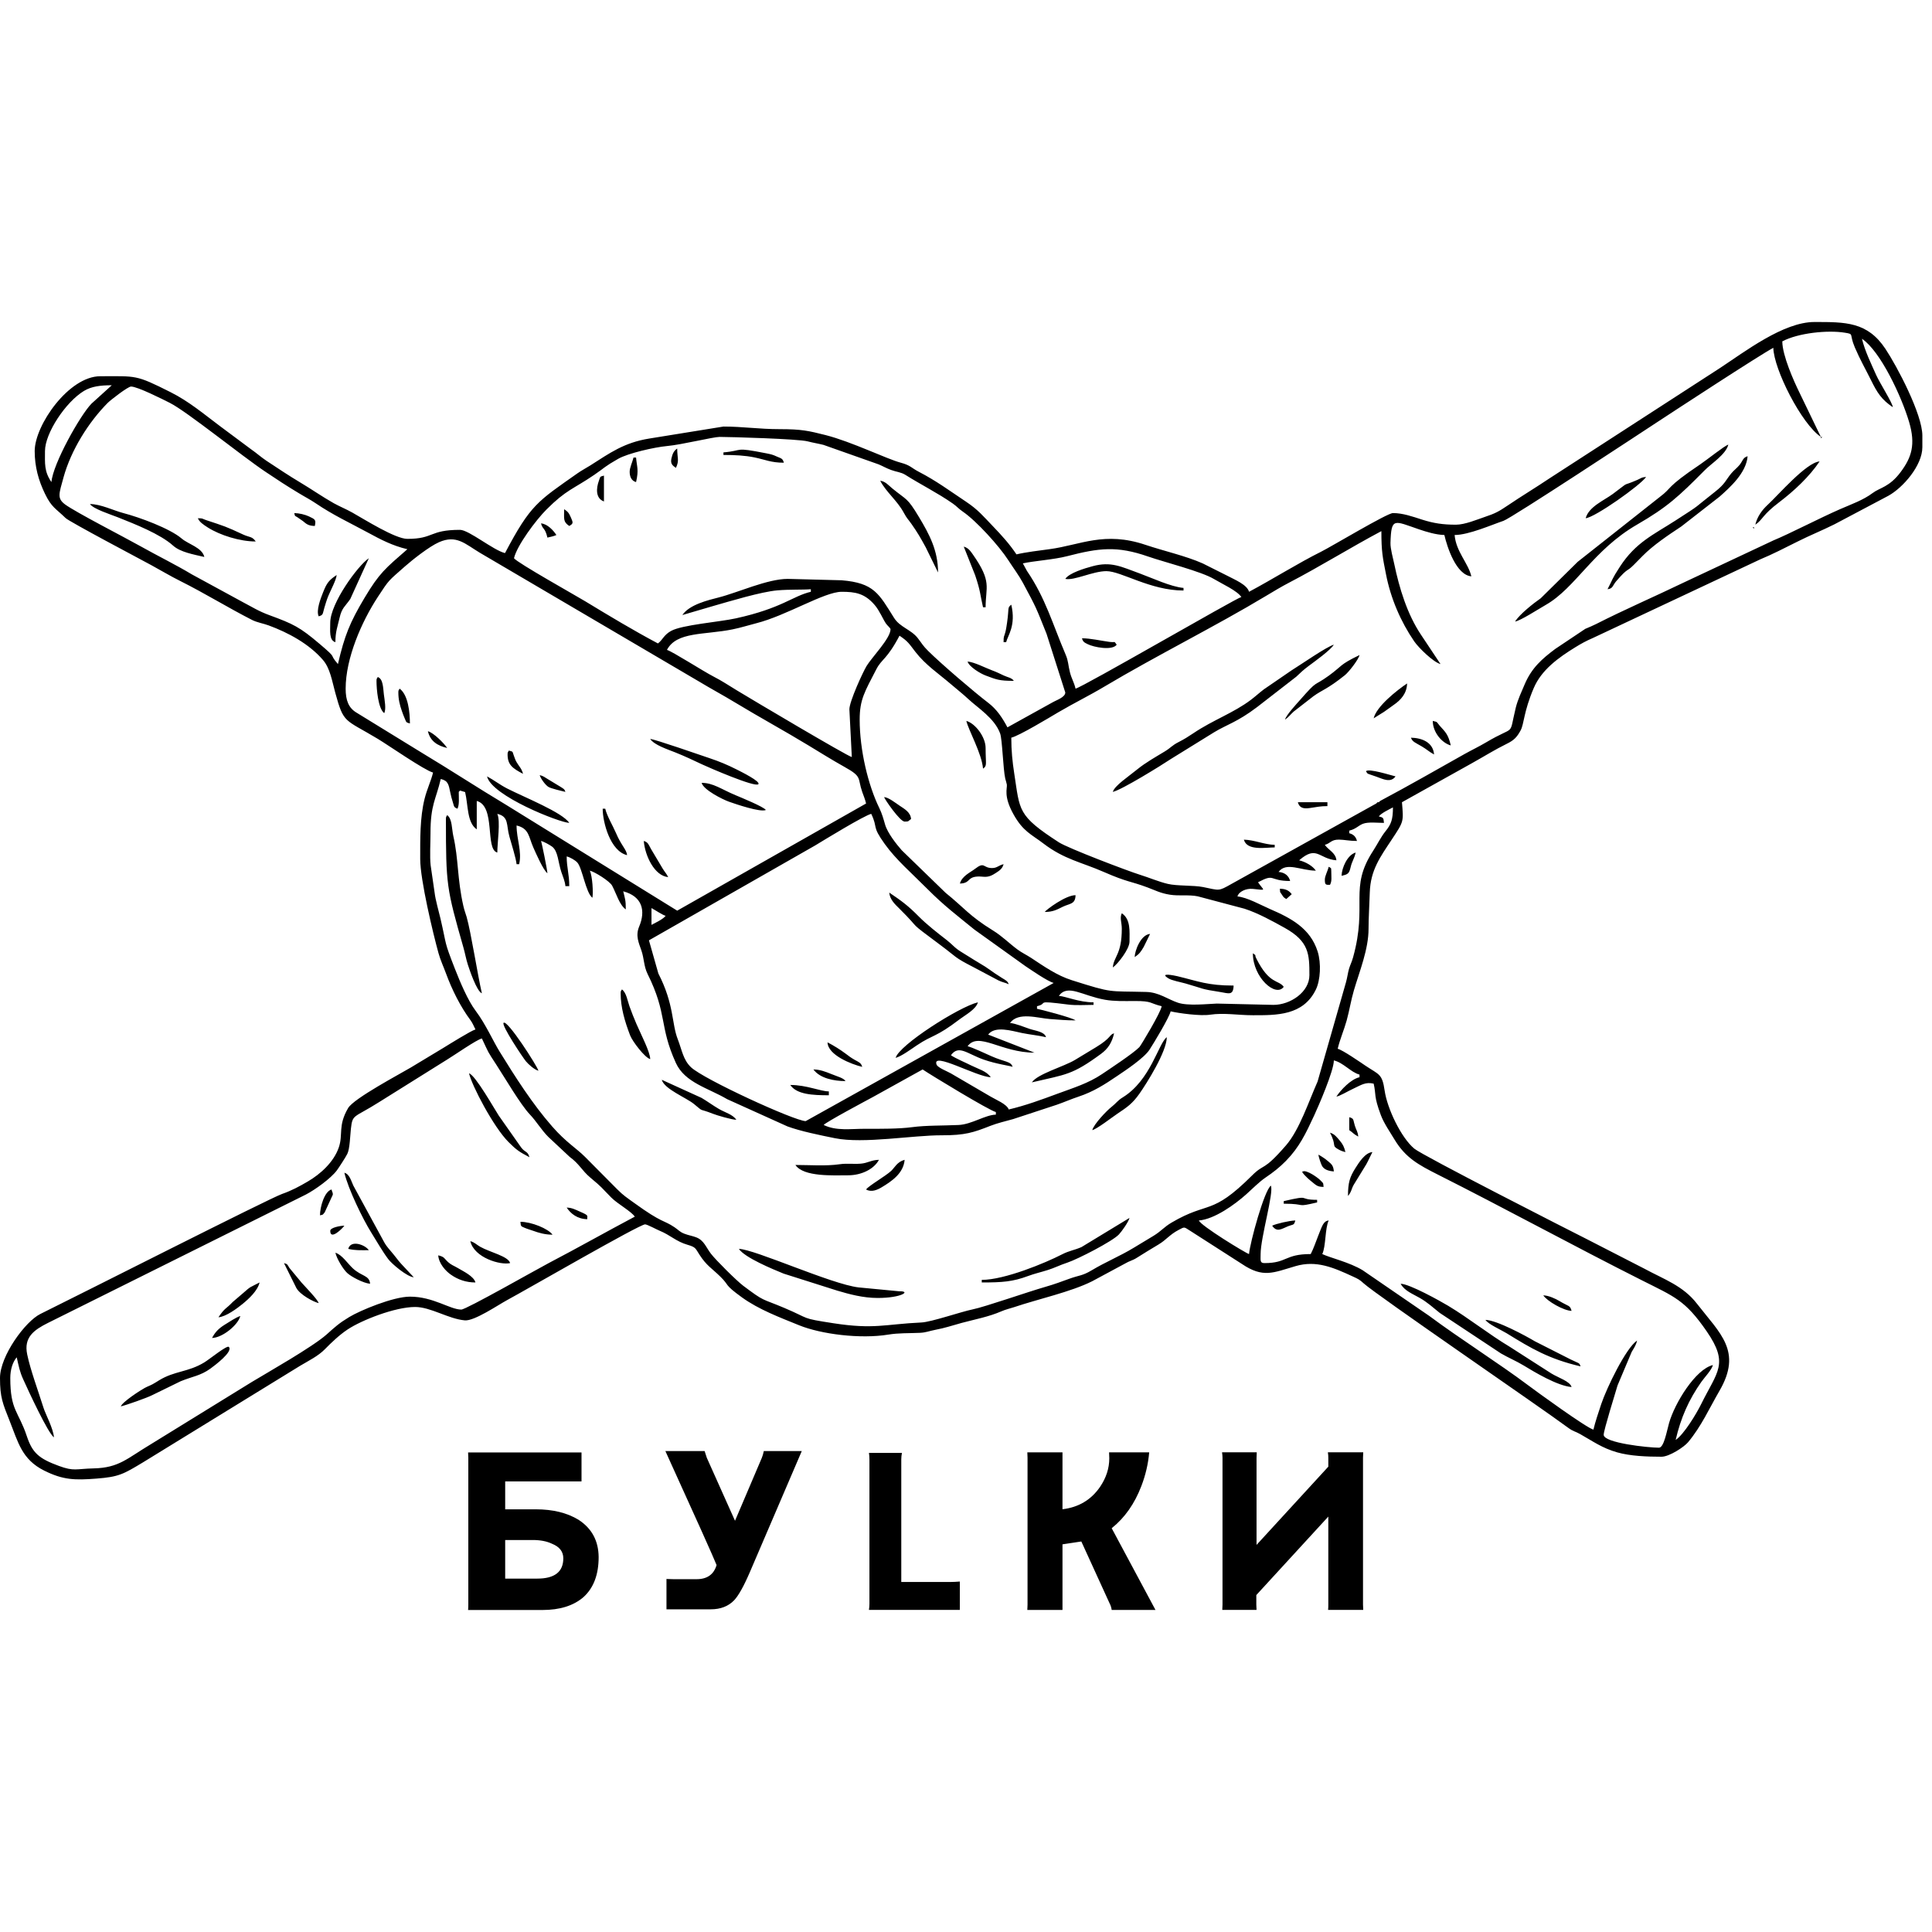 <?xml version="1.0" encoding="UTF-8"?> <svg xmlns="http://www.w3.org/2000/svg" xmlns:xlink="http://www.w3.org/1999/xlink" xmlns:svgjs="http://svgjs.dev/svgjs" version="1.1" width="120" height="120"><rect width="100%" height="100%" fill="#808080" stroke="none"/><svg xmlns="http://www.w3.org/2000/svg" width="120" height="120" viewBox="0 0 120 120" fill="none"><rect width="120" height="120" fill="white"></rect><path fill-rule="evenodd" clip-rule="evenodd" d="M84.673 99.993H82.491C82.502 99.884 82.504 99.775 82.504 99.666V94.198L78.032 99.072V99.666C78.032 99.775 78.037 99.884 78.046 99.993H75.918C75.927 99.875 75.932 99.766 75.932 99.666V90.543C75.932 90.452 75.922 90.339 75.904 90.205H78.059C78.05 90.33 78.046 90.448 78.046 90.557V95.957L82.504 91.097V90.543C82.504 90.443 82.498 90.33 82.477 90.205H84.673C84.664 90.33 84.659 90.439 84.659 90.529V99.666C84.659 99.775 84.664 99.884 84.673 99.993ZM108.947 32.748L109.026 32.59C109.501 32.27 109.437 32.004 110.51 31.194C111.425 30.499 112.387 29.605 113.018 28.66C112.182 28.73 110.445 30.758 109.794 31.355C109.449 31.672 109.142 32.09 109.026 32.59L108.947 32.748H108.866L108.934 32.842L108.947 32.748ZM113.097 27.137V27.216L113.189 27.151L113.097 27.137L111.741 24.329C111.43 23.693 110.702 22.079 110.702 21.203C111.687 20.679 113.517 20.49 114.59 20.665C115.184 20.763 114.84 20.715 115.204 21.571C115.534 22.345 115.864 22.91 116.209 23.607C116.593 24.386 116.866 24.822 117.567 25.291C117.544 25.017 116.749 23.78 116.53 23.287C116.238 22.624 115.823 21.787 115.651 21.042C116.799 21.816 118.102 24.61 118.576 26.202C118.996 27.616 118.728 28.413 118.057 29.314C117.357 30.256 116.765 30.285 116.322 30.617C115.724 31.066 115.003 31.314 114.291 31.625C113.013 32.183 111.154 33.153 110.156 33.563L104.608 36.169C102.77 37.055 100.918 37.854 99.129 38.764C98.891 38.884 98.742 38.939 98.465 39.059L96.597 40.308C95.779 40.92 95.138 41.481 94.704 42.496C94.512 42.948 94.27 43.461 94.15 43.944C93.687 45.84 94.198 44.986 92.312 46.105C91.833 46.389 91.445 46.566 90.963 46.836C89.197 47.83 87.501 48.802 85.721 49.749L85.642 49.828H85.561L85.481 49.907L76.487 54.904C75.656 55.374 75.764 55.306 74.728 55.097C74.138 54.979 73.11 55.038 72.53 54.899C71.963 54.765 71.36 54.504 70.786 54.327C70.091 54.112 66.339 52.688 65.765 52.316C63.181 50.641 63.357 50.364 62.996 48.041C62.883 47.311 62.813 46.618 62.813 45.819C63.296 45.706 65.182 44.568 65.722 44.248C66.693 43.676 67.629 43.222 68.595 42.646C71.789 40.741 75.529 38.882 78.633 37.014C79.078 36.746 79.615 36.424 80.054 36.197C82.003 35.182 83.867 34.017 85.8 32.989C85.8 34.269 85.879 34.619 86.087 35.67C86.38 37.175 87.006 38.621 87.842 39.84C88.111 40.23 89.021 41.127 89.473 41.247L88.257 39.42C87.408 38.149 86.916 36.553 86.593 35C86.527 34.682 86.353 34.074 86.365 33.718C86.414 32.104 86.584 32.351 88.144 32.88C88.58 33.028 89.19 33.218 89.712 33.23C89.891 34.006 90.455 35.718 91.388 35.797C91.198 34.975 90.435 34.265 90.349 33.23C91.221 33.23 92.664 32.592 93.385 32.349C93.879 32.183 101.968 26.851 102.928 26.222C103.933 25.562 109.279 22.064 110.144 21.603C110.172 22.931 111.89 26.324 113.097 27.137ZM20.512 76.449C20.512 77.068 21.286 76.285 21.39 76.129C21.142 76.133 20.512 76.244 20.512 76.449ZM79.893 55.841L80.232 55.539C80.058 55.308 79.857 55.208 79.496 55.199C79.518 55.494 79.482 55.346 79.615 55.56C79.74 55.76 79.728 55.73 79.893 55.841ZM35.358 32.669C35.613 32.524 35.602 32.471 35.469 32.163C35.336 31.859 35.279 31.788 35.04 31.627C35.04 32.24 34.967 32.406 35.358 32.669ZM82.288 54.638C82.288 54.981 82.362 54.958 82.608 54.958C82.739 54.724 82.687 54.486 82.687 54.078C82.687 53.853 82.653 53.928 82.527 53.837C82.462 54.121 82.288 54.398 82.288 54.638ZM41.983 29.06C42.206 28.59 42.062 28.458 42.062 27.859C41.861 27.993 41.775 28.168 41.705 28.469C41.628 28.803 41.773 28.919 41.983 29.06ZM83.805 70.195C84.056 70.363 84.047 70.426 84.363 70.594C84.338 70.294 84.248 70.22 84.153 69.924C84.036 69.555 84.119 69.477 83.805 69.393V70.195ZM21.63 77.57C22.066 77.672 22.373 77.652 22.908 77.652C22.682 77.313 21.785 76.987 21.63 77.57ZM34.001 33.391C34.19 33.345 34.403 33.307 34.559 33.23C34.376 32.955 34.016 32.544 33.603 32.508C33.709 32.912 33.852 32.748 34.001 33.391ZM27.776 46.459C27.575 46.16 26.933 45.513 26.578 45.417C26.723 46.046 27.188 46.323 27.776 46.459ZM36.476 75.727C36.456 75.493 36.623 75.516 35.997 75.245C35.753 75.139 35.525 75.012 35.198 75.005C35.451 75.386 35.857 75.713 36.476 75.727ZM79.017 76.129C79.311 76.569 79.597 76.328 80.009 76.162C80.341 76.031 80.368 76.124 80.454 75.806C80.09 75.815 79.263 76.008 79.017 76.129ZM83.566 71.557C83.494 71.252 83.408 71.073 83.225 70.858C83.046 70.646 82.891 70.431 82.608 70.354C83.058 71.209 82.658 71.13 83.157 71.405C83.286 71.475 83.394 71.516 83.566 71.557ZM70.477 59.448C70.766 59.255 70.859 59.119 71.039 58.813L71.434 58.007C70.845 58.057 70.484 59.06 70.477 59.448ZM82.848 72.76C82.818 72.417 82.726 72.322 82.507 72.14C82.308 71.972 82.109 71.836 81.89 71.718C81.904 71.886 82.066 72.349 82.127 72.44C82.269 72.653 82.516 72.733 82.848 72.76ZM35.119 49.186C35.051 48.997 35.031 49.013 34.802 48.863L34.005 48.38C33.836 48.282 33.757 48.198 33.522 48.144C33.578 48.355 33.874 48.763 34.068 48.879C34.233 48.977 34.891 49.133 35.119 49.186ZM80.932 72.76C80.928 72.769 80.77 72.714 81.061 73.019C81.176 73.139 81.278 73.239 81.398 73.334C81.773 73.638 81.813 73.713 82.209 73.722C82.184 73.427 82.197 73.513 82.035 73.334C81.856 73.137 81.151 72.655 80.932 72.76ZM97.613 81.42C97.516 81.054 97.439 81.161 96.861 80.811C96.621 80.666 96.19 80.464 95.856 80.457C96.102 80.825 97.123 81.409 97.613 81.42ZM89.073 46.861C89.01 46.094 88.305 45.833 87.636 45.819C87.729 46.076 87.885 46.112 88.3 46.355C88.623 46.543 88.763 46.695 89.073 46.861ZM19.554 32.669C19.637 32.281 19.579 32.26 19.188 32.074C18.944 31.961 18.592 31.875 18.278 31.868C18.343 32.117 18.278 31.995 18.488 32.138L18.817 32.367C19.043 32.56 19.17 32.66 19.554 32.669ZM83.327 54.398C83.731 54.304 83.796 54.268 83.894 53.846C83.977 53.487 84.113 53.351 84.203 52.954C83.692 53.092 83.338 53.907 83.327 54.398ZM84.842 47.903C84.991 48.107 84.824 48.005 85.47 48.234C85.917 48.393 86.374 48.643 86.679 48.223C86.394 48.157 85.012 47.71 84.842 47.903ZM37.513 31.146V29.541C37.235 29.616 37.301 29.586 37.197 29.866C37.034 30.313 36.975 30.951 37.513 31.146ZM31.527 46.861C31.527 47.51 31.843 47.724 32.485 48.064C32.41 47.74 32.227 47.59 32.087 47.34C31.993 47.174 31.993 47.136 31.92 46.947C31.807 46.661 31.907 46.7 31.606 46.62C31.552 46.718 31.527 46.707 31.527 46.861ZM52.518 67.148C52.373 66.948 52.082 66.892 51.607 66.699C51.289 66.569 50.916 66.426 50.523 66.426C50.932 66.985 51.82 67.148 52.518 67.148ZM39.11 29.3C39.11 29.598 39.216 29.866 39.507 29.943C39.686 29.171 39.557 29.003 39.507 28.419H39.349C39.286 28.687 39.11 29.044 39.11 29.3ZM82.448 50.069V49.828H80.612C80.709 50.187 80.96 50.246 81.362 50.187C81.777 50.128 82.007 50.069 82.448 50.069ZM79.175 52.634V52.475C78.525 52.459 77.912 52.168 77.26 52.153C77.449 52.865 78.619 52.634 79.175 52.634ZM19.875 75.486C20.082 75.429 20.008 75.495 20.168 75.3L20.672 74.204C20.672 74.02 20.645 74.11 20.593 73.881C20.148 74.001 19.875 74.973 19.875 75.486ZM62.334 39.885H62.494C62.587 39.486 63.118 38.866 62.813 37.559C62.555 37.752 62.684 37.747 62.553 38.66C62.535 38.782 62.492 39.093 62.443 39.273C62.357 39.595 62.334 39.477 62.334 39.885ZM79.735 74.605V74.764C81.224 74.764 80.402 75.014 81.809 74.685V74.524C80.548 74.524 81.517 74.188 79.735 74.605ZM90.11 46.3C89.947 45.592 89.773 45.47 89.418 45.07C89.222 44.845 89.328 44.854 88.992 44.777C88.992 45.486 89.565 46.153 90.11 46.3ZM34.319 76.689C34.044 76.308 33 75.888 32.325 75.888C32.349 76.183 32.352 76.158 32.589 76.262C32.747 76.333 32.975 76.394 33.122 76.449C33.459 76.573 33.858 76.689 34.319 76.689ZM64.889 56.643C65.413 56.643 65.661 56.491 66.007 56.323C66.445 56.109 66.793 56.177 66.804 55.601C66.185 55.601 64.995 56.497 64.889 56.643ZM13.171 83.104C13.83 83.088 14.799 82.28 14.926 81.74C14.697 81.801 14.18 82.142 13.95 82.285C13.588 82.512 13.365 82.732 13.171 83.104ZM23.385 42.289C23.385 42.8 23.488 44.019 23.866 44.296C23.992 44.028 23.893 43.529 23.841 43.116C23.793 42.709 23.796 42.171 23.466 42.051C23.412 42.149 23.385 42.135 23.385 42.289ZM69.359 40.044C69.169 39.785 69.318 39.922 68.898 39.867C68.39 39.799 67.728 39.645 67.204 39.645C67.265 39.872 67.355 39.908 67.558 40.01C67.931 40.199 69.083 40.426 69.359 40.044ZM51.481 68.029V67.788C50.957 67.788 50.105 67.389 49.087 67.389C49.484 67.984 50.494 68.029 51.481 68.029ZM53.554 66.265C53.487 66.007 53.326 65.966 53.103 65.838C52.845 65.691 52.748 65.614 52.531 65.45C52.156 65.171 51.815 64.962 51.4 64.742C51.418 65.543 52.924 66.118 53.554 66.265ZM24.742 43.011C24.742 43.44 24.832 43.794 24.959 44.157C25.009 44.303 25.085 44.509 25.137 44.621C25.246 44.857 25.196 44.866 25.46 44.936C25.46 44.269 25.359 43.168 24.823 42.773C24.767 42.87 24.742 42.857 24.742 43.011ZM19.793 38.281C20.098 38.201 20.033 38.115 20.146 37.752C20.227 37.486 20.283 37.286 20.385 37.032C20.52 36.694 20.886 36.029 20.911 35.715C20.439 36.033 20.301 36.194 20.067 36.791C19.913 37.175 19.626 37.917 19.793 38.281ZM56.188 51.031C56.477 51.031 56.391 51.002 56.588 50.87C56.554 50.446 56.179 50.246 55.888 50.05C55.617 49.869 55.199 49.531 54.912 49.508C54.95 49.646 55.899 51.031 56.188 51.031ZM41.504 54.479C41.364 54.214 41.312 54.196 41.156 53.944L40.44 52.74C40.296 52.498 40.269 52.309 39.986 52.234C40.063 53.16 40.655 54.407 41.504 54.479ZM22.987 79.736C22.944 79.207 22.481 79.291 21.93 78.793C21.614 78.51 21.239 77.922 20.832 77.811C20.918 78.187 21.316 78.841 21.571 79.073C21.819 79.302 22.571 79.701 22.987 79.736ZM19.793 80.939C19.737 80.719 18.962 79.926 18.738 79.674L17.977 78.755C17.846 78.557 17.889 78.521 17.638 78.453L18.409 80.003C18.648 80.428 19.475 80.864 19.793 80.939ZM83.726 74.283C83.952 74.02 83.918 73.886 84.079 73.595L84.869 72.306C85.016 72.04 85.111 71.804 85.242 71.557C84.784 71.595 84.402 72.213 84.176 72.571C83.844 73.105 83.726 73.439 83.726 74.283ZM62.973 42.289C62.824 42.087 62.619 42.083 62.348 41.958C62.09 41.838 61.898 41.738 61.627 41.64C61.227 41.495 60.525 41.123 60.1 41.089C60.186 41.413 60.895 41.838 61.227 41.96C61.905 42.212 62.056 42.289 62.973 42.289ZM79.735 61.294C79.403 60.84 78.852 61.162 78.039 59.548C77.876 59.226 78.102 59.417 77.818 59.21C77.818 60.715 79.241 61.973 79.735 61.294ZM31.685 78.453C31.573 78.026 30.439 77.786 29.824 77.438C29.582 77.3 29.483 77.164 29.212 77.091C29.454 78.126 31.087 78.594 31.685 78.453ZM85.321 44.616C85.533 44.473 85.748 44.357 85.96 44.217C86.184 44.069 86.331 43.942 86.566 43.783C87.008 43.481 87.383 43.068 87.397 42.45C86.769 42.873 85.493 43.876 85.321 44.616ZM38.95 53.115C38.92 52.77 38.588 52.52 38.254 51.728C38.066 51.288 37.698 50.679 37.592 50.23H37.434C37.434 51.088 37.913 52.872 38.95 53.115ZM61.618 53.916C61.042 53.916 61.175 53.49 60.552 53.971C60.283 54.18 59.745 54.411 59.621 54.879C60.383 54.863 59.98 54.348 61.08 54.457C61.413 54.488 61.629 54.366 61.844 54.227C62.07 54.08 62.26 53.962 62.334 53.676C62.013 53.751 61.937 53.916 61.618 53.916ZM33.443 66.506C33.379 66.229 31.502 63.305 31.279 63.53C31.13 63.68 32.483 65.702 32.668 65.922C32.831 66.118 33.194 66.44 33.443 66.506ZM13.568 81.819C14.043 81.781 14.738 81.257 15.061 80.995C15.443 80.684 16.003 80.174 16.123 79.656C15.484 79.994 15.608 79.867 15.104 80.314L14.456 80.868C14.029 81.32 13.975 81.209 13.568 81.819ZM29.531 79.656C29.427 79.263 28.765 78.959 28.431 78.757C28.198 78.619 28.033 78.573 27.834 78.394C27.57 78.153 27.622 78.067 27.218 77.972C27.258 78.483 27.678 78.948 28.013 79.177C28.453 79.484 28.95 79.656 29.531 79.656ZM53.794 73.881C54.13 74.072 54.496 73.904 54.77 73.74C55.377 73.375 56.12 72.88 56.188 72.038C55.718 72.165 55.574 72.519 55.355 72.724C55.007 73.05 53.95 73.652 53.794 73.881ZM61.058 47.742C61.327 47.556 61.218 47.474 61.218 46.459C61.218 45.762 60.561 44.922 60.021 44.777C60.154 45.352 60.979 46.798 61.058 47.742ZM44.935 28.099V28.258C45.66 28.258 46.283 28.292 46.859 28.41C47.53 28.547 47.889 28.74 48.687 28.74C48.614 28.467 48.52 28.476 48.264 28.363C47.996 28.24 47.921 28.222 47.591 28.156C45.52 27.75 46.245 27.988 44.935 28.099ZM69.677 57.685C69.677 59.294 69.176 59.398 69.119 60.091C69.417 59.891 70.156 58.949 70.156 58.488C70.156 57.857 70.24 57.101 69.677 56.724C69.537 57.02 69.677 57.283 69.677 57.685ZM15.883 33.632C15.669 33.309 15.488 33.38 15.111 33.205C13.995 32.685 13.948 32.685 12.812 32.308C12.522 32.213 12.656 32.197 12.292 32.188C12.376 32.417 12.64 32.594 12.913 32.767C13.668 33.243 14.892 33.632 15.883 33.632ZM76.621 61.215C74.996 61.215 74.427 60.944 73.126 60.633C72.943 60.59 71.954 60.386 72.575 60.77C72.792 60.904 73.336 61.001 73.637 61.087C74.838 61.43 74.497 61.414 75.821 61.621C76.297 61.696 76.607 61.857 76.621 61.215ZM61.058 37.72H61.218C61.218 36.442 61.629 36.147 60.421 34.431C60.276 34.224 60.139 34.026 59.861 33.952L60.568 35.727C60.913 36.753 60.868 36.9 61.058 37.72ZM47.569 50.309C47.424 50.107 46.042 49.54 45.687 49.392C44.797 49.02 44.303 48.625 43.58 48.625C43.695 49.063 44.892 49.66 45.285 49.798C45.692 49.942 47.228 50.468 47.569 50.309ZM98.489 32.188C99.065 32.14 101.9 30.136 102.243 29.623C101.934 29.648 101.957 29.695 101.706 29.804C100.588 30.29 101.369 29.793 100.179 30.678C99.632 31.084 98.681 31.47 98.489 32.188ZM45.735 69.552C45.511 69.216 45.028 69.1 44.651 68.878C44.251 68.642 43.934 68.404 43.575 68.192L41.104 67.067C41.258 67.645 42.627 68.177 43.112 68.578C43.765 69.119 43.34 68.808 44.273 69.175C44.538 69.28 45.441 69.545 45.735 69.552ZM38.55 61.696C38.55 62.558 38.798 63.425 39.139 64.311C39.286 64.688 40.05 65.693 40.386 65.784C40.386 65.348 39.803 64.234 39.53 63.598C39.37 63.226 39.236 62.888 39.099 62.506C38.977 62.17 38.909 61.659 38.631 61.455C38.575 61.553 38.55 61.539 38.55 61.696ZM35.358 51.111C34.922 50.455 32.605 49.538 31.498 48.974C31.042 48.741 30.694 48.459 30.251 48.223C30.531 49.435 34.764 51.097 35.358 51.111ZM98.171 84.868C98.081 84.616 98.108 84.709 97.559 84.439L95.332 83.309C94.774 82.977 92.971 81.996 92.264 81.981C92.452 82.26 93.224 82.594 93.588 82.816C95.11 83.756 96.199 84.405 98.171 84.868ZM79.814 44.696C80.045 44.541 80.142 44.387 80.354 44.196L81.569 43.252C82.138 42.836 82.416 42.83 83.532 41.938C83.765 41.754 84.377 40.977 84.442 40.687C83.162 41.304 83.401 41.34 82.529 41.971C81.533 42.691 81.897 42.167 80.752 43.472C80.526 43.728 79.889 44.412 79.814 44.696ZM32.885 71.877C32.779 71.486 32.618 71.6 32.37 71.271L30.983 69.298C30.746 68.946 29.526 66.772 29.133 66.667C29.311 67.437 30.655 70.006 31.586 70.935C32.085 71.434 32.25 71.541 32.885 71.877ZM20.512 38.682C20.512 39.175 20.432 39.779 20.832 39.885C20.832 39.229 20.963 38.937 21.09 38.38C21.234 37.742 21.438 37.67 21.756 37.207L22.908 34.673C22.239 35.121 20.512 37.468 20.512 38.682ZM64.091 67.228C66.221 66.728 66.583 66.783 68.392 65.453C68.817 65.139 69.063 64.767 69.198 64.181C68.891 64.263 69.045 64.458 68.067 65.049C67.615 65.319 67.226 65.555 66.772 65.832C66.09 66.247 64.444 66.699 64.091 67.228ZM55.63 65.705C55.971 65.623 56.624 65.144 56.938 64.933C57.995 64.225 58.076 64.474 59.621 63.298C59.956 63.044 60.624 62.69 60.739 62.256C59.581 62.529 55.84 64.912 55.63 65.705ZM25.7 79.334L25.081 78.673C24.839 78.424 24.679 78.219 24.46 77.935C24.232 77.647 24.04 77.472 23.868 77.166L21.948 73.643C21.815 73.368 21.718 72.928 21.39 72.841C21.623 73.847 22.547 75.74 23.052 76.544C23.398 77.096 23.735 77.697 24.112 78.203C24.338 78.505 25.277 79.3 25.7 79.334ZM49.405 72.358C49.907 73.112 51.788 73 52.678 73C53.523 73 54.295 72.605 54.593 72.038C54.112 72.049 53.895 72.242 53.473 72.276C53.03 72.315 52.603 72.247 52.154 72.313C51.298 72.437 50.302 72.358 49.405 72.358ZM66.167 35.956C66.725 36.076 67.875 35.475 68.719 35.475C69.645 35.475 71.448 36.678 73.51 36.678V36.517C72.742 36.453 71.538 35.892 70.806 35.624C69.632 35.196 69.009 34.855 67.857 35.17C67.367 35.302 66.413 35.586 66.167 35.956ZM67.843 70.195C68.155 70.111 69.045 69.416 69.39 69.184C70.023 68.76 70.334 68.551 70.775 67.927C71.213 67.305 72.471 65.316 72.471 64.422C71.952 64.803 71.473 67.096 69.731 68.163C69.424 68.349 69.311 68.54 69.04 68.751C68.74 68.983 67.942 69.818 67.843 70.195ZM40.386 45.899C40.637 46.276 41.45 46.536 41.949 46.736C42.559 46.979 43.029 47.206 43.605 47.476C43.993 47.658 46.889 48.92 47.101 48.709C47.264 48.543 46.022 47.928 45.76 47.796C45.188 47.508 44.705 47.304 44.068 47.09C43.571 46.925 40.655 45.906 40.386 45.899ZM58.264 35.556C58.264 34.194 57.724 33.187 57.071 32.102C56.339 30.883 56.335 31.087 55.409 30.326C55.197 30.149 54.977 29.888 54.672 29.863C55.05 30.578 55.725 31.087 56.134 31.843C56.348 32.238 56.391 32.224 56.622 32.556C56.997 33.091 57.177 33.404 57.5 33.997L58.264 35.556ZM12.692 34.594C12.554 34.006 11.705 33.813 11.278 33.445C10.557 32.828 8.685 32.136 7.662 31.868C7.059 31.711 6.252 31.307 5.588 31.307C5.791 31.613 6.916 31.97 7.321 32.131C8.396 32.56 9.95 33.168 10.754 33.892C11.206 34.297 12.014 34.435 12.692 34.594ZM62.655 61.133C62.583 60.935 62.465 60.883 62.241 60.747C61.48 60.275 61.503 60.207 60.742 59.766C60.421 59.58 60.111 59.367 59.755 59.156C59.291 58.881 59.194 58.697 58.824 58.406C58.243 57.955 57.57 57.435 57.046 56.904C56.398 56.248 55.992 55.953 55.233 55.44C55.269 55.875 55.594 56.17 55.849 56.422C57.383 57.943 56.184 57.035 58.481 58.752C59.436 59.464 59.251 59.451 60.448 60.064L62.013 60.894C62.246 61.01 62.449 61.035 62.655 61.133ZM7.503 87.354C7.851 87.272 9.121 86.825 9.446 86.659L11.217 85.794C11.949 85.492 12.448 85.456 13.069 85.007C13.306 84.834 14.503 83.949 14.212 83.658C14.097 83.54 13.015 84.425 12.687 84.623C11.678 85.236 10.851 85.141 9.882 85.733C9.746 85.817 9.624 85.899 9.482 85.974C9.297 86.073 9.186 86.103 8.994 86.205C8.741 86.339 7.605 87.07 7.503 87.354ZM60.979 79.495V79.656C62.273 79.656 62.903 79.608 63.852 79.257C64.272 79.102 64.613 79.03 65.078 78.884C65.496 78.755 65.824 78.578 66.296 78.424C66.935 78.212 69.099 77.102 69.501 76.671C69.679 76.48 70.091 75.899 70.156 75.647L67.172 77.459C66.702 77.663 66.431 77.672 65.953 77.917C64.929 78.444 62.404 79.495 60.979 79.495ZM54.514 80.619C56.003 80.619 56.601 80.185 55.861 80.205L53.328 79.963C51.632 79.765 46.884 77.593 45.893 77.57C46.259 78.117 47.996 78.83 48.673 79.107L52.009 80.165C52.75 80.385 53.606 80.619 54.514 80.619ZM99.847 36.598C100.193 36.56 100.161 36.36 100.387 36.099C101.155 35.211 101.001 35.563 101.466 35.096C101.672 34.887 101.817 34.742 102.022 34.533C102.684 33.861 103.612 33.241 104.428 32.701L106.811 30.844C107.445 30.279 108.462 29.38 108.548 28.338C108.247 28.419 108.254 28.624 108.046 28.878C107.877 29.082 107.703 29.2 107.531 29.405C107.192 29.811 107.167 30.043 106.519 30.549C105.062 31.688 105.785 31.223 104.064 32.333C102.695 33.214 101.595 33.691 100.613 35.202C100.084 36.017 100.195 35.938 99.847 36.598ZM27.697 50.87C27.697 54.981 27.735 55.172 28.781 58.842C28.894 59.237 28.943 59.557 29.061 59.923C29.158 60.222 29.612 61.58 29.93 61.696C29.662 60.531 29.253 57.9 28.984 56.954C28.909 56.693 28.851 56.584 28.781 56.275C28.394 54.586 28.485 53.358 28.157 51.93C28.056 51.487 28.094 50.863 27.776 50.629C27.721 50.727 27.697 50.716 27.697 50.87ZM97.613 86.151C97.518 85.799 96.804 85.579 96.368 85.315L93.787 83.66C92.475 82.875 91.264 81.897 89.947 81.104C89.468 80.816 87.557 79.749 86.997 79.736C87.23 80.178 87.763 80.373 88.192 80.621C88.677 80.902 88.985 81.195 89.425 81.547L93.224 84.062C93.692 84.335 94.148 84.519 94.634 84.811C95.305 85.218 96.721 86.076 97.613 86.151ZM69.119 49.186C69.693 49.052 72.137 47.535 72.742 47.133L75.41 45.483C76.205 45 76.837 44.859 78.082 43.917L80.514 42.031C80.822 41.742 80.928 41.631 81.285 41.363C81.698 41.054 82.606 40.41 82.848 40.044C82.437 40.142 80.792 41.284 80.21 41.645L78.502 42.816C78.204 43.043 78.001 43.236 77.705 43.461C76.618 44.285 75.349 44.714 74.115 45.547C73.815 45.749 73.544 45.919 73.217 46.085C72.781 46.305 72.742 46.432 72.358 46.666C71.784 47.016 71.157 47.361 70.617 47.803C70.088 48.237 69.221 48.804 69.119 49.186ZM94.101 38.603C94.403 38.578 95.582 37.815 96.021 37.565C97.859 36.514 98.966 34.151 101.679 32.585C103.558 31.498 104.263 30.842 105.891 29.2C106.325 28.765 107.188 28.231 107.35 27.618C107.118 27.68 106.054 28.538 105.611 28.837C103.402 30.324 103.913 30.254 103.088 30.871L97.993 34.896L95.698 37.159C95.219 37.493 94.415 38.131 94.101 38.603ZM28.654 81.34C27.945 81.34 26.922 80.537 25.46 80.537C24.428 80.537 22.375 81.39 21.693 81.803C21.049 82.194 20.828 82.403 20.292 82.882C19.416 83.663 16.615 85.247 15.648 85.833L9.365 89.706C7.872 90.6 7.393 91.165 5.828 91.204C4.698 91.231 4.608 91.399 3.661 91.052C2.406 90.593 2.01 90.234 1.667 89.206C1.145 87.64 0.639 87.617 0.639 85.59C0.639 85.066 0.791 84.591 1.039 84.305C1.168 84.868 1.22 85.186 1.439 85.667C1.757 86.371 2.982 89.027 3.352 89.276C3.305 88.711 2.826 87.837 2.704 87.445C2.369 86.382 1.893 85.1 1.69 84.13C1.464 83.066 2.103 82.607 2.979 82.169L18.991 74.199C19.565 73.902 20.548 73.198 20.925 72.692C21.058 72.51 21.48 71.861 21.575 71.663C21.729 71.348 21.747 70.551 21.794 70.12C21.898 69.175 21.955 69.464 23.561 68.445L27.791 65.8C28.205 65.55 29.598 64.579 29.93 64.501C30.407 65.5 30.215 65.187 30.841 66.152C31.342 66.921 32.334 68.612 32.903 69.212C33.321 69.65 33.617 70.174 34.059 70.617L35.381 71.854C35.997 72.306 36.14 72.701 36.659 73.137C37.459 73.806 37.289 73.697 37.971 74.385C38.353 74.771 39.209 75.239 39.428 75.568C37.63 76.521 35.882 77.511 34.08 78.453C33.427 78.793 28.95 81.34 28.654 81.34ZM51.16 69.875C51.289 69.7 53.81 68.358 54.221 68.136L57.306 66.426C57.868 66.803 61.446 68.976 61.855 69.071V69.232C61.193 69.248 60.353 69.836 59.542 69.875C58.533 69.922 57.536 69.893 56.647 70.011C55.831 70.12 54.657 70.115 53.791 70.111C52.807 70.108 51.962 70.26 51.16 69.875ZM83.006 68.109C83.198 68.093 83.686 67.791 84.097 67.6C84.542 67.394 84.815 67.189 85.321 67.307C85.484 68.004 85.31 68.043 85.768 69.264C85.956 69.768 86.356 70.344 86.631 70.803C87.306 71.915 88.113 72.353 89.287 72.946C93.459 75.046 97.746 77.391 101.977 79.52C104.014 80.546 104.667 80.75 106.006 82.691C107.402 84.716 106.664 85.184 105.672 87.193C105.365 87.817 104.595 89.09 104.078 89.438C104.398 88.055 104.9 86.929 105.674 85.831C105.869 85.554 106.309 85.1 106.393 84.786C105.309 85.041 104.017 87.159 103.669 88.387C103.526 88.888 103.352 89.919 103.041 89.919C102.372 89.919 99.608 89.624 99.608 89.118C99.608 88.827 100.351 86.459 100.468 86.053L101.347 83.969C101.489 83.726 101.613 83.563 101.683 83.263C100.983 83.733 99.788 86.219 99.458 87.202C99.3 87.676 99.077 88.334 98.971 88.797C98.557 88.7 95.424 86.425 94.876 86.012C93.157 84.721 90.645 83.127 88.766 81.729L84.639 78.898C83.823 78.401 82.617 78.126 82.129 77.892C82.358 77.411 82.294 76.294 82.527 75.806C82.195 75.843 82.123 76.14 81.876 76.757C81.741 77.1 81.583 77.565 81.411 77.892C79.785 77.892 79.961 78.453 78.538 78.453C78.245 78.453 78.299 78.281 78.299 77.892C78.299 76.862 79.134 74.058 78.936 73.643C78.522 73.947 77.639 77.18 77.58 77.892C77.37 77.835 74.547 76.11 74.466 75.806C75.441 75.724 76.693 74.816 77.402 74.185C77.779 73.849 78.206 73.411 78.601 73.143C79.08 72.819 79.478 72.508 79.875 72.102C80.7 71.257 81.093 70.431 81.624 69.287C81.899 68.692 82.848 66.51 82.848 65.864C83.444 66.004 83.896 66.599 84.442 66.746V66.908C83.894 67.035 83.279 67.7 83.006 68.109ZM72.153 62.497C72.123 62.844 70.861 64.942 70.77 65.037C70.4 65.423 68.889 66.417 68.448 66.715C67.597 67.289 66.668 67.568 65.675 67.936C64.697 68.297 63.714 68.662 62.655 68.912C62.533 68.572 61.83 68.295 61.532 68.113L59.059 66.669C58.842 66.544 58.248 66.317 58.173 66.127C57.85 65.278 60.656 66.887 61.537 66.908C61.286 66.531 60.751 66.392 60.34 66.186C59.98 66.004 59.368 65.748 59.063 65.543C59.551 64.874 60.053 65.446 61.105 65.816C61.907 66.097 62.756 66.199 62.894 66.265C62.799 65.913 62.404 65.972 61.564 65.596C61.23 65.446 60.378 65.049 60.1 64.983C60.778 64.054 62.176 65.382 64.252 65.382L61.376 64.261C61.794 63.691 62.86 64.036 63.472 64.161C63.974 64.263 64.5 64.311 64.97 64.422C64.877 64.075 64.308 64.027 63.96 63.909C63.615 63.793 63.073 63.566 62.734 63.539C63.251 62.831 64.455 63.239 65.214 63.294C65.801 63.337 66.224 63.378 66.804 63.378C66.605 63.203 64.487 62.663 64.41 62.658V62.497C65.184 62.315 64.161 62.118 66.348 62.395C66.856 62.458 67.405 62.415 67.922 62.415V62.256C67.021 62.256 66.228 61.893 65.767 61.855C66.321 61.096 67.211 61.846 68.638 62.097C69.205 62.197 69.801 62.179 70.477 62.175C71.584 62.17 71.412 62.322 72.153 62.497ZM40.307 58.406L50.638 52.509C51.19 52.173 53.681 50.65 54.114 50.55C54.553 51.467 54.117 51.258 54.957 52.427C55.666 53.412 56.613 54.221 57.606 55.219C58.632 56.252 59.461 56.874 60.525 57.741L63.694 60.011C64.048 60.245 65.058 60.949 65.447 61.053L50.044 69.634C49.371 69.634 43.709 67.039 42.918 66.288C42.432 65.827 42.362 65.232 42.096 64.547C41.71 63.557 41.883 62.397 40.892 60.465L40.307 58.406ZM40.465 57.446V56.402C40.7 56.527 41.145 56.831 41.344 56.883C41.195 57.088 40.716 57.312 40.465 57.446ZM35.198 53.194C35.414 53.247 35.724 53.426 35.859 53.574C36.167 53.912 36.388 55.462 36.795 55.762C36.856 55.469 36.799 54.418 36.634 54.078C36.939 54.148 37.872 54.731 38.021 55.011C38.276 55.485 38.473 56.216 38.87 56.484C38.87 55.885 38.816 55.819 38.71 55.36C39.885 55.676 40.122 56.552 39.697 57.557C39.46 58.125 39.679 58.57 39.839 59.038C40.013 59.546 39.984 60.009 40.223 60.495C41.468 63.001 40.928 63.714 41.981 66.025C42.539 67.246 43.982 67.577 45.17 68.274L48.915 69.965C49.728 70.263 50.896 70.501 51.858 70.696C53.636 71.057 56.721 70.506 58.503 70.515C59.938 70.519 60.468 70.34 61.512 69.929C61.946 69.759 62.454 69.641 62.928 69.509L65.636 68.619C66.12 68.451 66.544 68.261 66.974 68.12C67.927 67.804 68.615 67.355 69.374 66.842C69.928 66.47 71.066 65.714 71.403 65.192C71.663 64.792 72.623 63.201 72.711 62.817C73.219 62.935 74.547 63.117 75.148 63.026C76.031 62.894 76.882 63.058 77.818 63.058C79.284 63.058 80.944 63.09 81.734 61.457C82.012 60.883 82.073 59.832 81.84 59.096C81.382 57.653 80.187 57.026 78.879 56.461C78.346 56.23 77.454 55.73 76.86 55.68C76.941 55.378 77.397 55.172 77.804 55.21C78.726 55.303 78.498 55.337 78.138 54.799C79.222 54.223 78.789 54.72 80.133 54.72C80.047 54.391 79.801 54.191 79.415 54.157C79.887 53.512 80.815 54.078 81.73 54.078C81.533 53.782 81.084 53.528 80.693 53.435C81.793 52.475 81.904 53.344 83.006 53.435C82.968 52.965 82.502 52.795 82.288 52.475C82.651 52.377 82.669 52.148 83.162 52.15C83.501 52.153 83.803 52.234 84.284 52.234C84.214 51.969 84.07 51.823 83.805 51.753V51.592C84.221 51.494 84.361 51.281 84.657 51.165C84.996 51.038 85.556 51.111 85.96 51.111C85.933 50.784 85.92 50.784 85.642 50.709C85.789 50.505 86.27 50.28 86.518 50.148C86.518 50.895 86.41 51.192 86.067 51.617C85.766 51.989 85.561 52.425 85.29 52.843C83.765 55.183 84.96 56.139 84.045 59.451C83.961 59.757 83.878 59.891 83.794 60.161C83.72 60.404 83.686 60.711 83.602 61.01L81.838 67.175C81.285 68.419 80.709 70.179 79.877 71.139C78.418 72.821 78.563 72.215 77.759 73.019C75.218 75.55 75.085 74.573 72.765 75.94C72.286 76.222 72.144 76.453 71.658 76.753L70.411 77.506C69.569 78.017 68.663 78.387 67.809 78.9C67.226 79.25 67.041 79.2 66.415 79.427C65.923 79.604 65.51 79.763 64.922 79.931C63.841 80.24 61.173 81.175 60.41 81.329C59.694 81.474 57.846 82.115 57.227 82.142C54.937 82.249 54.309 82.582 51.754 82.187C49.687 81.867 50.372 81.938 48.712 81.236C47.25 80.619 47.53 80.886 46.166 79.863C45.753 79.552 44.461 78.267 44.158 77.872C43.853 77.477 43.731 77.043 43.252 76.857C43.011 76.762 42.764 76.728 42.516 76.632C42.209 76.514 42.143 76.392 41.888 76.222C41.197 75.758 41.154 75.995 39.394 74.719C38.943 74.392 38.719 74.256 38.331 73.863L36.338 71.856C35.808 71.323 35.157 70.951 34.301 69.972C33.066 68.562 32.011 66.903 31.033 65.319C30.646 64.699 30.156 63.593 29.553 62.797C29.047 62.127 28.568 60.969 28.254 60.17C27.559 58.388 27.773 58.84 27.36 57.06C27.247 56.57 27.05 55.921 26.992 55.426L26.748 53.746C26.687 53.206 26.739 52.33 26.739 51.753C26.736 49.973 27.08 49.66 27.376 48.384C27.841 48.493 27.866 48.734 27.97 49.231C28.02 49.465 28.051 49.59 28.119 49.803C28.212 50.094 28.175 50.141 28.415 50.23C28.541 49.962 28.494 49.574 28.494 49.186L28.573 49.102L28.889 49.197C29.083 50.007 29 51.099 29.612 51.512V49.749C30.809 50.069 30.111 52.747 30.888 52.954C30.888 52.361 31.096 50.986 30.888 50.55C31.627 50.722 31.435 51.236 31.64 51.96C31.755 52.361 32.058 53.342 32.085 53.676H32.246C32.431 52.881 32.085 52.132 32.085 51.272C32.871 51.456 32.833 51.98 33.124 52.634C33.285 52.997 33.743 54.048 34.001 54.239C33.996 54.048 33.651 52.332 33.603 52.234C33.784 52.275 34.136 52.473 34.29 52.584C34.669 52.868 34.662 53.558 34.868 54.168C34.961 54.443 35.094 54.738 35.119 55.04H35.358C35.358 54.28 35.198 53.898 35.198 53.194ZM53.396 44.696C53.396 43.447 53.71 42.964 54.431 41.568C54.767 40.914 55.079 40.984 55.87 39.484C56.416 39.851 56.459 39.976 56.861 40.494C57.496 41.311 58.291 41.833 59.039 42.475C59.413 42.798 59.811 43.106 60.159 43.433C60.728 43.965 61.776 44.611 62.119 45.554C62.255 45.921 62.302 47.753 62.438 48.364C62.456 48.437 62.522 48.634 62.537 48.734C62.569 48.981 62.316 49.44 62.948 50.575C63.545 51.649 64.051 51.812 64.81 52.393C66.102 53.381 67.177 53.553 68.559 54.159C70.05 54.811 70.19 54.715 71.274 55.12C71.744 55.294 72.065 55.476 72.661 55.571C73.25 55.664 73.842 55.558 74.396 55.673L77.3 56.443C78.161 56.724 79.046 57.217 79.792 57.63C81.307 58.472 81.33 59.262 81.33 60.572C81.33 61.612 80.155 62.415 79.096 62.415L75.582 62.334C74.985 62.356 73.79 62.492 73.165 62.281C72.539 62.072 71.983 61.632 71.197 61.612C68.78 61.548 69.176 61.707 66.574 60.883C65.659 60.597 64.832 60.016 64.044 59.496C63.755 59.308 63.459 59.169 63.201 58.978C62.661 58.577 62.26 58.154 61.67 57.791C60.197 56.883 59.897 56.391 58.731 55.453L56.01 52.813C55.678 52.434 55.124 51.739 54.973 51.211C54.88 50.886 54.781 50.527 54.62 50.2C53.92 48.77 53.396 46.589 53.396 44.696ZM21.469 42.773C21.469 40.886 22.459 38.616 23.466 37.08C24.193 35.97 24.098 36.113 25.16 35.173C25.628 34.76 26.662 33.945 27.263 33.679C28.345 33.2 28.875 33.772 29.797 34.328L43.395 42.317C44.169 42.784 44.901 43.175 45.669 43.64C47.18 44.555 48.714 45.388 50.209 46.296C50.955 46.748 51.686 47.206 52.463 47.64C53.577 48.26 53.249 48.309 53.554 49.186C53.638 49.426 53.73 49.633 53.794 49.907L42.062 56.563L31.441 49.994C29.652 48.922 27.965 47.815 26.154 46.727L22.142 44.262C21.65 43.969 21.469 43.499 21.469 42.773ZM52.757 44.055L52.908 47.022C52.594 46.945 46.731 43.465 45.778 42.886C45.301 42.596 44.806 42.269 44.323 42.024C43.688 41.699 41.75 40.453 41.425 40.367C42.028 39.218 43.749 39.447 45.502 39.091C46.046 38.98 46.428 38.85 46.963 38.714C48.854 38.237 51.199 36.757 52.278 36.757C53.121 36.757 53.71 36.853 54.331 37.581C54.627 37.926 54.837 38.448 55.027 38.728C55.106 38.846 55.312 39.014 55.312 39.084C55.312 39.649 54.148 40.83 53.828 41.361C53.593 41.747 52.757 43.57 52.757 44.055ZM63.531 34.993C64.188 34.841 65.444 34.762 66.28 34.546C68.27 34.031 69.377 33.895 71.303 34.564C72.309 34.914 74.628 35.495 75.412 35.97C75.891 36.258 76.837 36.685 77.102 37.08C76.727 37.179 67.294 42.657 66.804 42.773C66.711 42.371 66.558 42.164 66.456 41.758C66.343 41.316 66.364 41.066 66.19 40.662C65.372 38.744 64.938 37.152 63.786 35.461L63.531 34.993ZM31.925 34.673C32.112 33.87 33.303 32.285 33.942 31.648C35.182 30.406 35.593 30.392 36.908 29.495C37.583 29.035 37.522 28.996 38.392 28.501C39.008 28.149 40.646 27.777 41.432 27.704C42.328 27.625 44.303 27.137 44.696 27.137C45.348 27.137 49.584 27.259 50.166 27.414C50.516 27.505 50.799 27.546 51.147 27.632L54.571 28.842C54.867 28.967 55.032 29.073 55.343 29.189C55.675 29.314 55.958 29.321 56.236 29.495C57.189 30.097 58.248 30.624 59.176 31.273C59.454 31.466 59.511 31.577 59.795 31.772C60.647 32.353 62.061 33.917 62.621 34.785C62.928 35.259 63.289 35.743 63.533 36.197C64.392 37.799 64.322 37.67 65.004 39.37L66.167 43.011C66.167 43.313 65.607 43.486 65.352 43.638L62.574 45.177C62.257 44.575 61.903 44.051 61.379 43.651C60.545 43.018 58.451 41.229 57.645 40.426C57.308 40.092 57.277 39.985 57.001 39.631C56.59 39.102 55.892 38.955 55.533 38.38C54.589 36.878 54.297 36.208 52.274 36.042L48.926 35.956C47.67 35.956 45.812 36.812 44.646 37.107C43.973 37.279 42.812 37.556 42.383 38.201L44.298 37.64C45.324 37.347 47.277 36.755 48.28 36.669C49.08 36.601 49.832 36.642 50.363 36.598V36.757C49.227 37.023 48.578 37.776 45.701 38.408C44.693 38.63 42.369 38.809 41.685 39.186C41.224 39.438 41.161 39.747 40.865 39.965C39.34 39.154 37.849 38.258 36.361 37.354C35.747 36.982 32.137 34.962 31.925 34.673ZM8.14 24.009C8.538 24.009 10.105 24.799 10.557 25.028C11.63 25.573 15.034 28.335 16.507 29.316C17.2 29.782 17.817 30.186 18.553 30.628C18.928 30.858 19.244 31.014 19.604 31.257C20.708 32.004 21.695 32.453 22.881 33.096C23.642 33.509 24.374 33.895 25.302 34.113C23.92 35.318 23.567 35.586 22.642 37.134C21.727 38.669 21.401 39.477 20.99 41.247C20.362 40.521 21.044 41.005 19.85 39.992C18.614 38.943 18.217 38.755 16.748 38.215C16.059 37.963 15.678 37.711 15.084 37.4L11.926 35.681C10.869 35.048 9.803 34.533 8.725 33.927C7.786 33.398 4.696 31.813 4.043 31.332C3.533 30.953 3.664 30.674 3.944 29.654C4.416 27.947 5.502 26.224 6.684 25.03C6.855 24.856 7.942 24.009 8.14 24.009ZM3.194 29.943C2.735 29.28 2.794 28.778 2.794 28.018C2.794 26.908 4.075 24.971 5.218 24.279C5.683 24 6.23 23.929 6.943 23.929L5.685 25.069C4.994 25.77 3.289 28.794 3.194 29.943ZM90.43 32.59C89.615 32.59 89.048 32.501 88.343 32.279C87.733 32.083 87.133 31.868 86.518 31.868C86.157 31.868 82.683 33.958 82.048 34.272C80.686 34.948 78.985 36.01 77.58 36.757C77.461 36.312 76.668 35.995 76.248 35.77L74.705 34.996C73.648 34.526 72.318 34.233 71.145 33.84C68.597 32.984 67.118 33.847 65.203 34.108C64.568 34.194 63.723 34.294 63.134 34.433C62.698 33.781 62.221 33.259 61.675 32.689C61.08 32.072 60.762 31.668 60.003 31.162C59 30.494 58.158 29.866 57.067 29.302C56.595 29.057 56.554 28.901 55.951 28.74C55.052 28.499 52.911 27.439 51.275 27.023C50.212 26.753 49.767 26.656 48.447 26.656C47.126 26.656 46.166 26.494 44.935 26.494L40.327 27.239C38.758 27.493 37.892 28.129 36.652 28.917C36.368 29.096 36.133 29.212 35.859 29.405C33.391 31.143 32.957 31.337 31.367 34.353C30.658 34.188 29.119 32.91 28.573 32.91C26.642 32.91 26.971 33.47 25.302 33.47C24.552 33.47 22.653 32.27 21.894 31.843C21.492 31.616 21.13 31.477 20.726 31.253C20.024 30.858 19.36 30.39 18.65 29.968C17.936 29.541 17.259 29.089 16.556 28.624C16.202 28.388 15.951 28.152 15.597 27.907L13.67 26.472C12.649 25.709 11.752 24.94 10.589 24.356C8.407 23.258 8.486 23.369 6.225 23.369C4.28 23.369 2.155 26.406 2.155 28.018C2.155 28.989 2.394 29.845 2.792 30.665C3.207 31.525 3.456 31.573 4.079 32.181C4.307 32.403 8.712 34.732 9.392 35.1C9.999 35.429 10.584 35.783 11.201 36.09C12.728 36.853 14.146 37.736 15.66 38.508C15.971 38.664 16.358 38.725 16.681 38.843C17.905 39.293 19.195 39.99 20.055 40.986C20.507 41.508 20.622 42.292 20.823 43.023C21.356 44.97 21.383 44.639 23.47 45.894C24.134 46.294 26.357 47.84 26.897 47.985C26.782 48.484 26.522 49.006 26.371 49.619C26.079 50.791 26.1 52.118 26.1 53.356C26.1 54.659 26.906 58.009 27.233 59.192C27.358 59.644 27.541 60.023 27.708 60.479C28.076 61.478 28.602 62.533 29.223 63.366C29.357 63.546 29.431 63.748 29.531 63.941C29.266 64.011 27.859 64.89 27.502 65.108C26.804 65.53 26.206 65.891 25.506 66.311C24.873 66.69 21.973 68.224 21.623 68.824C20.974 69.929 21.325 70.46 21.04 71.28C20.721 72.192 19.899 72.925 19.131 73.377C18.603 73.686 18.124 73.947 17.516 74.16C16.717 74.442 4.906 80.435 2.507 81.613C1.579 82.067 0 84.212 0 85.59C0 86.788 0.163 87.159 0.605 88.271C1.129 89.59 1.36 90.647 2.738 91.338C3.93 91.935 4.662 91.939 5.983 91.839C7.388 91.733 7.662 91.562 8.886 90.827L18.641 84.832C19.181 84.509 19.757 84.232 20.175 83.806C20.586 83.386 21.085 82.911 21.587 82.578C22.454 81.999 24.534 81.179 25.781 81.179C26.759 81.179 27.843 81.919 28.871 82.01C29.463 82.062 30.936 81.054 31.5 80.75C32.693 80.11 39.715 76.047 40.068 76.047C40.196 76.047 40.795 76.371 40.958 76.437C41.653 76.721 41.99 77.111 42.712 77.318C43.223 77.466 43.189 77.536 43.451 77.94C43.892 78.621 44.197 78.759 44.739 79.291C45.339 79.876 44.924 79.745 46.087 80.585C47.137 81.343 48.441 81.829 49.633 82.314C50.995 82.868 53.439 83.181 55.183 82.893C55.824 82.789 56.448 82.816 57.148 82.784C57.516 82.766 57.715 82.671 58.083 82.6C58.729 82.478 59.077 82.346 59.73 82.169C60.581 81.94 61.399 81.794 62.201 81.447C62.461 81.334 62.743 81.27 62.984 81.191C64.46 80.691 66.528 80.242 67.843 79.577L69.869 78.487C70.16 78.312 70.35 78.294 70.621 78.117C71.075 77.826 71.486 77.584 71.959 77.297C72.46 76.996 72.641 76.687 73.217 76.387C73.573 76.201 73.531 76.197 73.863 76.408L77.131 78.503C78.457 79.402 79.082 79.046 80.478 78.639C81.761 78.265 82.827 78.732 84.018 79.281C84.361 79.438 84.445 79.477 84.704 79.715C85.518 80.455 95.671 87.395 97.405 88.684C97.726 88.92 97.814 88.888 98.139 89.07C98.919 89.508 99.499 89.939 100.439 90.207C101.252 90.439 102.289 90.48 103.201 90.48C103.68 90.48 104.597 89.882 104.852 89.576C105.677 88.586 106.165 87.479 106.795 86.394C108.234 83.924 106.842 82.834 105.399 80.973C104.538 79.858 103.348 79.459 102.135 78.8L98.544 76.957C97.581 76.474 88.373 71.784 87.846 71.346C87.029 70.667 86.166 68.864 86.003 67.743C85.852 66.685 85.66 66.76 84.826 66.202C84.506 65.986 83.39 65.214 83.087 65.142C83.223 64.556 83.48 63.977 83.645 63.38C83.812 62.779 83.912 62.125 84.095 61.505C84.442 60.329 85.005 58.958 85.003 57.687C85.003 57.015 85.057 56.211 85.079 55.44C85.122 54.037 85.739 53.215 86.439 52.155C87.207 50.995 87.178 51.052 87.078 49.828L91.44 47.395C92.185 46.981 92.827 46.573 93.597 46.194C94.035 45.978 94.22 45.79 94.449 45.365C94.67 44.957 94.627 44.23 95.264 42.736C95.743 41.608 96.798 40.846 97.848 40.201C98.214 39.976 98.501 39.815 98.948 39.622L109.334 34.742C110.041 34.453 110.96 33.983 111.66 33.632C112.408 33.255 113.176 32.948 113.948 32.562L117.293 30.792C118.197 30.292 119.401 28.914 119.401 27.777V27.055C119.401 25.734 117.838 22.767 117.106 21.666C115.986 19.982 114.624 20 112.697 20C110.768 20 108.365 21.852 106.84 22.853L96.256 29.702C95.393 30.283 94.512 30.81 93.638 31.402C93.091 31.77 92.885 31.888 92.197 32.117C91.749 32.267 90.99 32.59 90.43 32.59ZM71.769 99.996H69.049C69.031 99.85 68.986 99.712 68.914 99.576L67.163 95.744L65.993 95.921V99.671C65.993 99.771 65.993 99.88 65.993 99.996H63.809C63.818 99.88 63.822 99.771 63.822 99.671V90.532C63.822 90.443 63.818 90.334 63.809 90.209H65.993C65.993 90.334 65.993 90.448 65.993 90.548V93.742C66.987 93.624 67.764 93.165 68.322 92.359C68.708 91.792 68.9 91.197 68.9 90.575C68.9 90.475 68.896 90.352 68.887 90.209H71.378C71.317 90.922 71.154 91.617 70.895 92.293C70.472 93.403 69.856 94.277 69.049 94.92L71.769 99.996ZM59.617 99.993H53.972C53.99 99.857 54.002 99.737 54.002 99.628V90.652C54.002 90.507 53.99 90.373 53.972 90.243H56.021C55.994 90.382 55.98 90.511 55.98 90.638V98.259H59.039C59.201 98.259 59.393 98.25 59.617 98.232V99.993ZM49.8 90.128L46.595 97.601C46.209 98.504 45.875 99.103 45.597 99.398C45.238 99.771 44.754 99.957 44.145 99.957H41.396V98.073C41.574 98.082 41.719 98.086 41.827 98.086H43.268C43.923 98.086 44.337 97.793 44.508 97.208C44.318 96.729 43.259 94.37 41.328 90.128H43.765C43.81 90.28 43.858 90.421 43.901 90.545L45.653 94.459L47.32 90.545C47.368 90.43 47.408 90.289 47.442 90.128H49.8ZM37.183 96.711C37.183 97.803 36.869 98.631 36.239 99.201C35.622 99.734 34.773 100 33.693 100H29.074C29.083 99.9 29.088 99.793 29.088 99.673V90.536C29.088 90.436 29.083 90.33 29.074 90.214H36.119V92.012C35.975 92.012 35.844 92.012 35.728 92.012H31.378V93.746H33.276C34.337 93.746 35.22 93.962 35.932 94.395C36.756 94.929 37.174 95.701 37.183 96.711ZM34.988 96.79C34.988 96.375 34.755 96.075 34.287 95.885C33.964 95.73 33.565 95.653 33.088 95.653H31.378V98.05H33.37C34.448 98.05 34.988 97.63 34.988 96.79Z" fill="black"></path></svg><style>@media (prefers-color-scheme: light) { :root { filter: none; } } @media (prefers-color-scheme: dark) { :root { filter: invert(100%); } } </style></svg> 